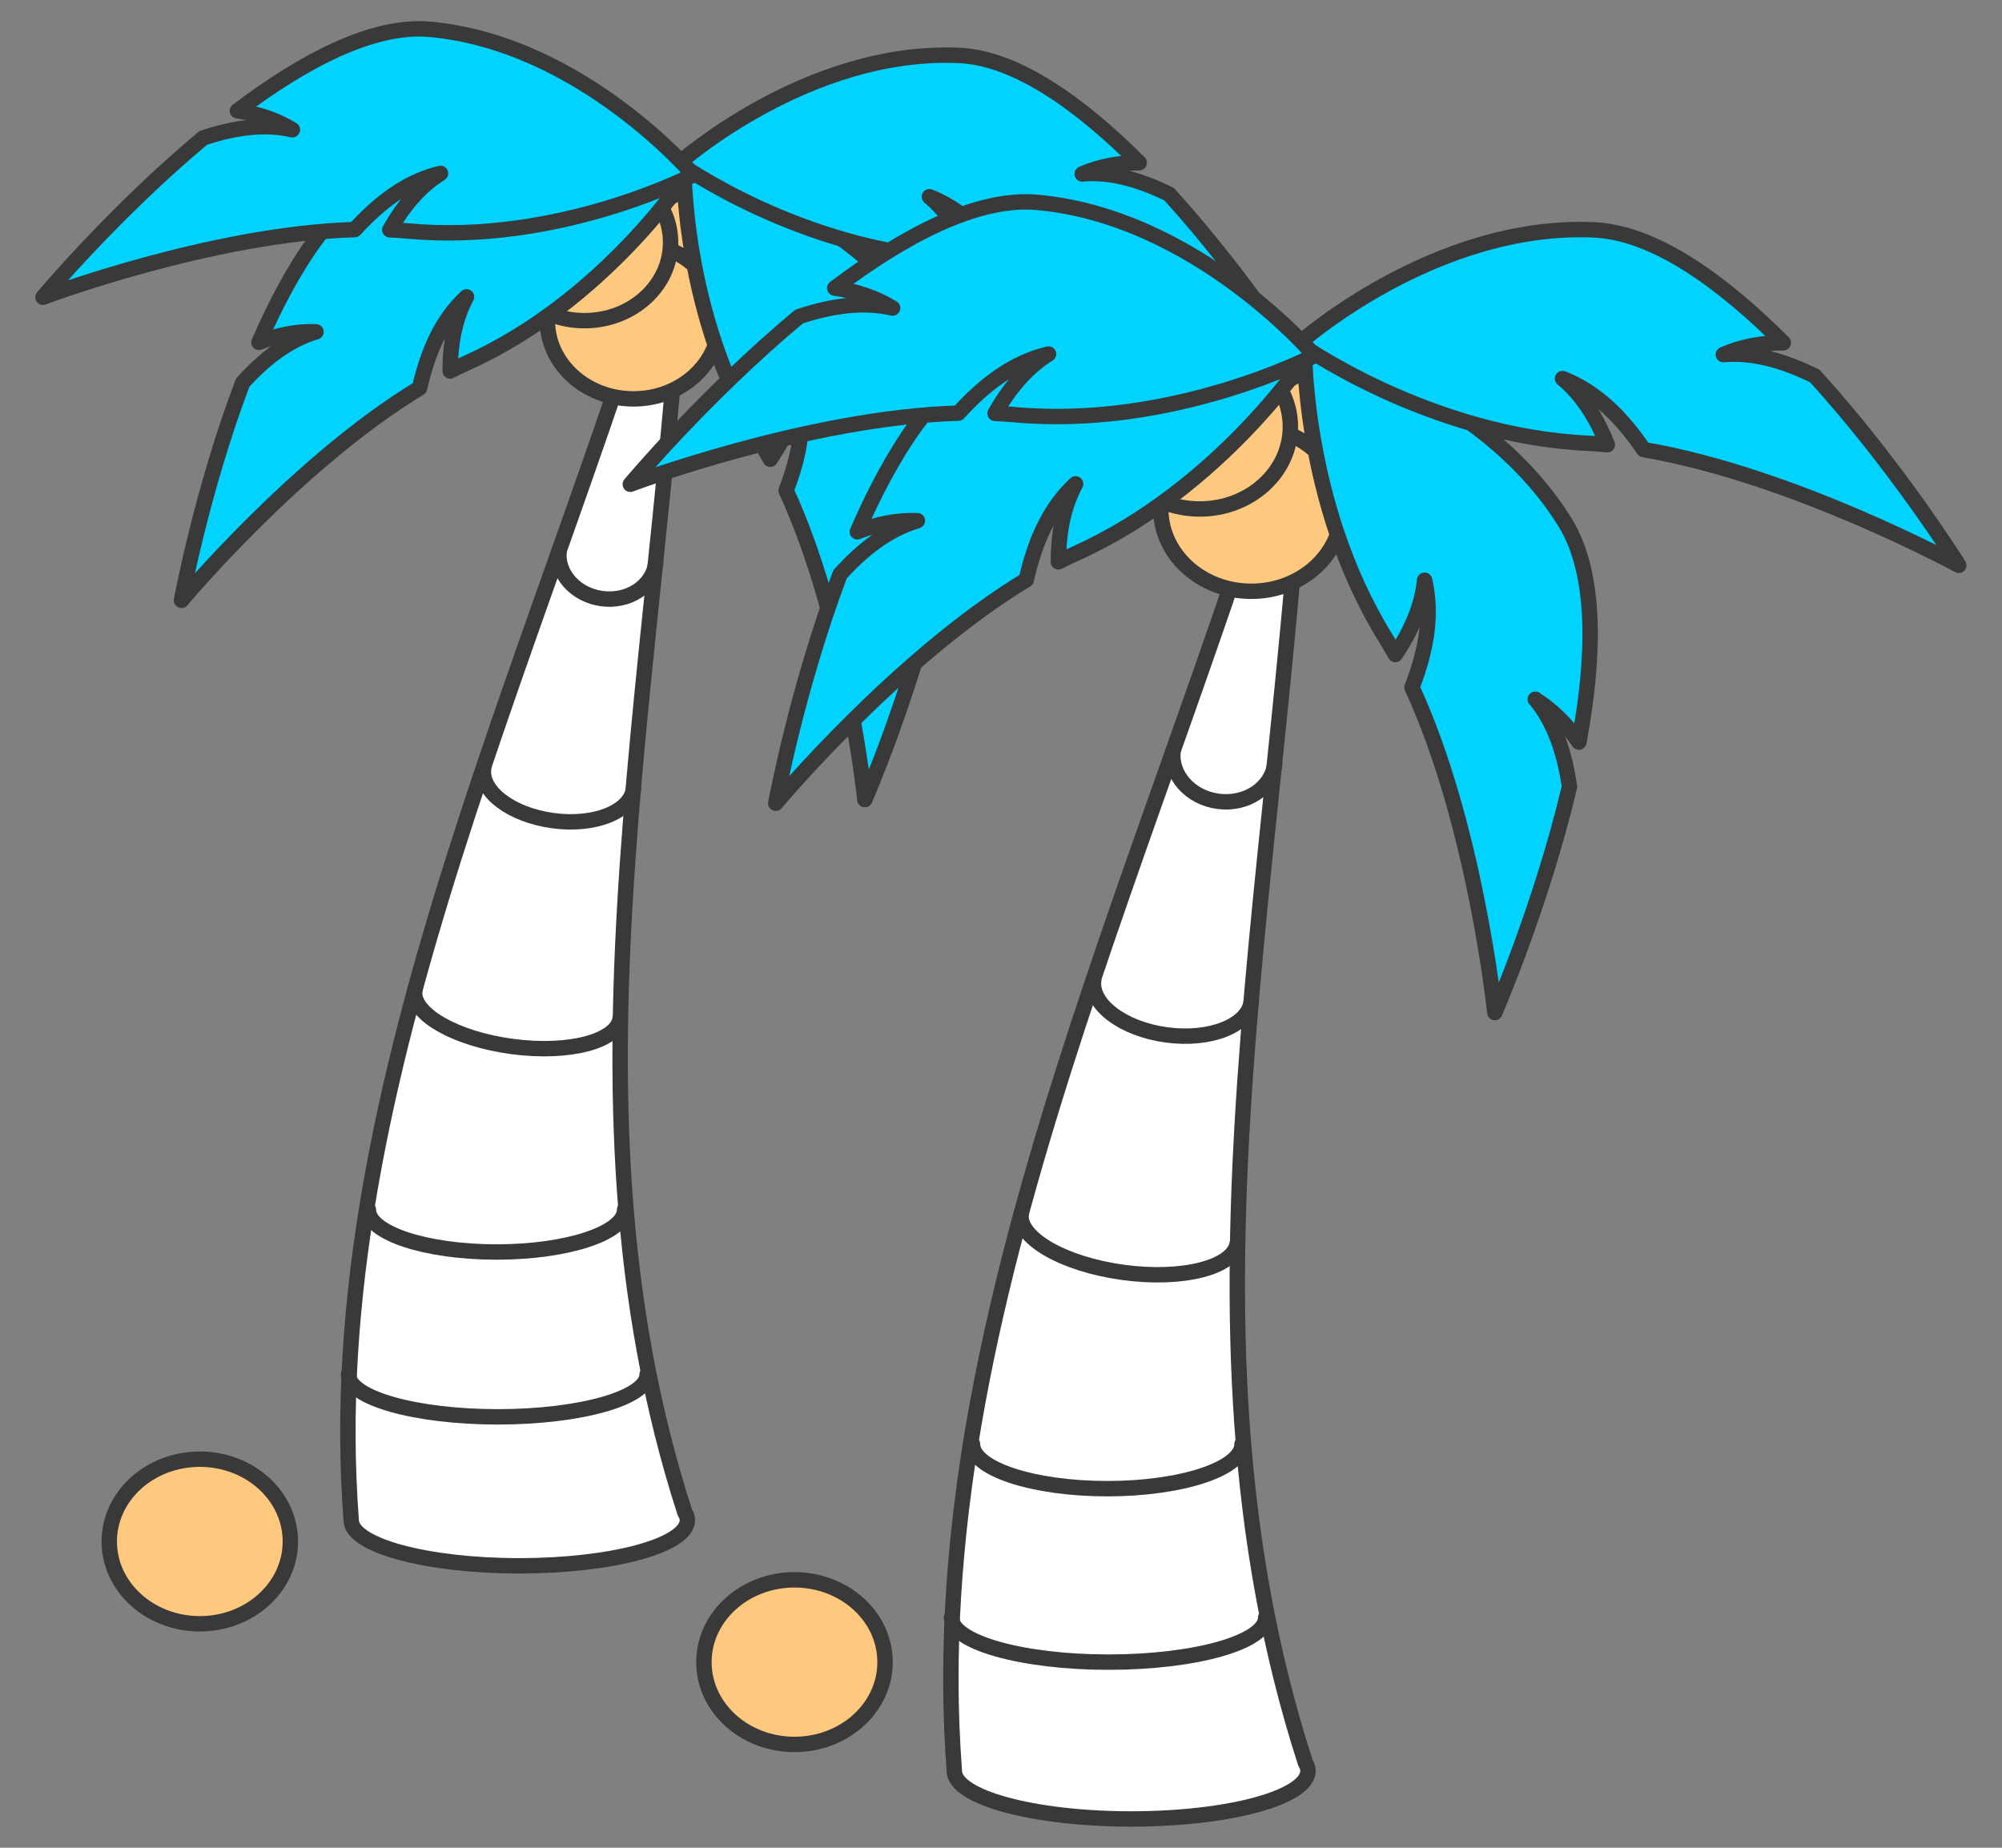 <?xml version="1.0" encoding="UTF-8"?>
<svg id="_レイヤー_1" data-name="レイヤー 1" xmlns="http://www.w3.org/2000/svg" viewBox="0 0 260 240">
  <rect x="0" y="0" width="260" height="240" fill="#808080" stroke="none"/>
  <defs>
    <style>
      .cls-1 {
        fill: none;
      }

      .cls-1, .cls-2, .cls-3, .cls-4 {
        stroke: #393939;
        stroke-linecap: round;
        stroke-linejoin: round;
        stroke-width: 2px;
      }

      .cls-2 {
        fill: #ffc87f;
      }

      .cls-3 {
        fill: #00d3ff;
      }

      .cls-4 {
        fill: #fff;
      }
    </style>
  </defs>
  <g>
    <path class="cls-4" d="M89.27,197.46h0c0-.35-.12-.69-.33-1.02-17.86-55.25-2.07-111.69.33-175.27-18.02,62.37-48.03,118.74-43.66,176.28h0c0,3.27,9.77,5.93,21.83,5.93s21.83-2.65,21.83-5.93h0Z"/>
    <ellipse class="cls-2" cx="93.45" cy="33.99" rx="11.18" ry="10.16"/>
    <ellipse class="cls-2" cx="82.27" cy="41.65" rx="11.18" ry="10.16"/>
    <ellipse class="cls-2" cx="75.91" cy="31.49" rx="11.18" ry="10.16"/>
    <path class="cls-3" d="M117.32,65.16c2.17,1.35,3.92,3.16,5.38,5.28,1.93-10.36,2.26-20.72-1.72-27.14-10.42-16.78-32.17-22.12-32.17-22.12,0,0-.36,19.69,10.06,36.47.4.65.79,1.32,1.17,2,1.99-2.97,3.31-6.01,3.61-9.17,1.02,4.33.17,8.76-1.56,13.23,7.83,16.95,10.23,40.15,10.23,40.15,0,0,5.75-13.2,9.22-27.88-.61-4.23-1.87-7.95-4.21-10.81Z"/>
    <path class="cls-3" d="M140.55,22.59c2.34-1.03,4.82-1.44,7.4-1.45-7.45-7.45-15.81-13.59-23.36-13.94-19.73-.9-36.44,14.01-36.44,14.01,0,0,16.03,11.44,35.76,12.34.76.03,1.53.1,2.31.17-1.32-3.32-3.09-6.13-5.52-8.17,4.15,1.61,7.32,4.81,10.02,8.77,18.41,3.13,38.89,14.28,38.89,14.28,0,0-7.63-12.21-17.77-23.37-3.84-1.89-7.61-2.96-11.29-2.64Z"/>
    <path class="cls-3" d="M41.04,43.1c-2.55-.1-5.01.43-7.41,1.37,4.19-9.67,9.71-18.45,16.6-21.55,18.02-8.09,39.04-.36,39.04-.36,0,0-10.7,16.53-28.72,24.62-.69.31-1.39.65-2.09,1.01,0-3.57.62-6.84,2.13-9.63-3.27,3.02-5.04,7.17-6.1,11.84-15.97,9.68-30.92,27.58-30.92,27.58,0,0,2.6-14.16,7.94-28.27,2.87-3.17,5.99-5.55,9.53-6.61Z"/>
    <path class="cls-3" d="M37.97,16.85c-2.17-1.34-4.57-2.09-7.13-2.46,8.4-6.35,17.53-11.28,25.05-10.58,19.67,1.83,34.16,18.9,34.16,18.9,0,0-17.45,9.12-37.12,7.29-.76-.07-1.53-.12-2.31-.15,1.77-3.11,3.9-5.65,6.59-7.33-4.33,1.02-7.91,3.76-11.14,7.3-18.66.56-40.49,8.79-40.49,8.79,0,0,9.24-11.04,20.82-20.7,4.06-1.35,7.95-1.88,11.55-1.06Z"/>
    <path class="cls-1" d="M84.04,178.53c0,3.04-8.68,5.5-19.39,5.5s-19.39-2.46-19.39-5.5"/>
    <path class="cls-1" d="M81.12,157.12c0,3.04-7.45,5.5-16.64,5.5s-16.64-2.46-16.64-5.5"/>
    <path class="cls-1" d="M80.54,132.27c-.41,3.01-6.71,4.64-14.07,3.65s-13.01-4.24-12.6-7.25"/>
    <path class="cls-1" d="M82.27,102.46c-.41,3.01-5.09,4.86-10.47,4.13-5.37-.73-9.4-3.75-8.99-6.76"/>
    <path class="cls-1" d="M85.16,73.15c-.41,3.01-3.54,5.07-7,4.6-3.46-.47-5.94-3.29-5.53-6.29"/>
  </g>
  <g>
    <path class="cls-4" d="M169.87,230.02h0c0-.36-.12-.72-.34-1.07-18.79-58.12-2.18-117.51.34-184.39-18.96,65.61-50.52,124.92-45.93,185.46h0c0,3.44,10.28,6.24,22.96,6.24s22.96-2.79,22.96-6.24h0Z"/>
    <ellipse class="cls-2" cx="174.27" cy="58.05" rx="11.76" ry="10.69"/>
    <ellipse class="cls-2" cx="162.51" cy="66.11" rx="11.76" ry="10.69"/>
    <ellipse class="cls-2" cx="155.82" cy="55.42" rx="11.76" ry="10.69"/>
    <path class="cls-3" d="M199.39,90.84c2.28,1.42,4.12,3.32,5.66,5.55,2.03-10.9,2.38-21.8-1.81-28.56-10.96-17.65-33.85-23.27-33.85-23.27,0,0-.38,20.71,10.59,38.36.42.68.83,1.39,1.23,2.1,2.09-3.12,3.48-6.33,3.8-9.65,1.07,4.56.18,9.21-1.64,13.91,8.24,17.83,10.76,42.24,10.76,42.24,0,0,6.05-13.89,9.7-29.33-.64-4.46-1.96-8.37-4.43-11.37Z"/>
    <path class="cls-3" d="M223.82,46.05c2.46-1.08,5.07-1.52,7.78-1.53-7.84-7.84-16.63-14.3-24.57-14.66-20.76-.95-38.34,14.74-38.34,14.74,0,0,16.86,12.03,37.62,12.98.8.04,1.61.1,2.43.18-1.39-3.49-3.25-6.45-5.81-8.59,4.37,1.69,7.7,5.06,10.54,9.23,19.37,3.29,40.92,15.03,40.92,15.03,0,0-8.02-12.85-18.7-24.59-4.04-1.99-8.01-3.12-11.88-2.78Z"/>
    <path class="cls-3" d="M119.14,67.63c-2.68-.1-5.27.45-7.8,1.44,4.41-10.17,10.21-19.41,17.46-22.67,18.96-8.51,41.07-.38,41.07-.38,0,0-11.26,17.39-30.22,25.9-.73.33-1.46.69-2.2,1.06.01-3.76.65-7.19,2.24-10.13-3.44,3.18-5.3,7.54-6.41,12.46-16.8,10.18-32.53,29.02-32.53,29.02,0,0,2.74-14.9,8.35-29.74,3.02-3.34,6.3-5.84,10.03-6.95Z"/>
    <path class="cls-3" d="M115.91,40.01c-2.29-1.41-4.81-2.2-7.5-2.59,8.84-6.68,18.44-11.87,26.36-11.13,20.69,1.92,35.94,19.89,35.94,19.89,0,0-18.36,9.59-39.05,7.67-.8-.07-1.61-.12-2.43-.16,1.86-3.27,4.11-5.94,6.94-7.71-4.56,1.08-8.32,3.95-11.71,7.68-19.63.59-42.6,9.24-42.6,9.24,0,0,9.72-11.62,21.91-21.78,4.27-1.42,8.36-1.98,12.15-1.11Z"/>
    <path class="cls-1" d="M164.37,210.11c0,3.19-9.14,5.78-20.4,5.78s-20.4-2.59-20.4-5.78"/>
    <path class="cls-1" d="M161.3,187.58c0,3.19-7.84,5.78-17.5,5.78s-17.5-2.59-17.5-5.78"/>
    <path class="cls-1" d="M160.69,161.44c-.43,3.17-7.06,4.88-14.81,3.83-7.75-1.05-13.69-4.46-13.26-7.63"/>
    <path class="cls-1" d="M162.51,130.07c-.43,3.17-5.36,5.11-11.01,4.35-5.65-.76-9.89-3.95-9.46-7.11"/>
    <path class="cls-1" d="M165.55,99.24c-.43,3.17-3.73,5.33-7.37,4.84-3.64-.49-6.24-3.46-5.82-6.62"/>
  </g>
  <ellipse class="cls-2" cx="25.95" cy="200.22" rx="11.76" ry="10.69"/>
  <ellipse class="cls-2" cx="103.18" cy="215.89" rx="11.76" ry="10.69"/>
</svg>